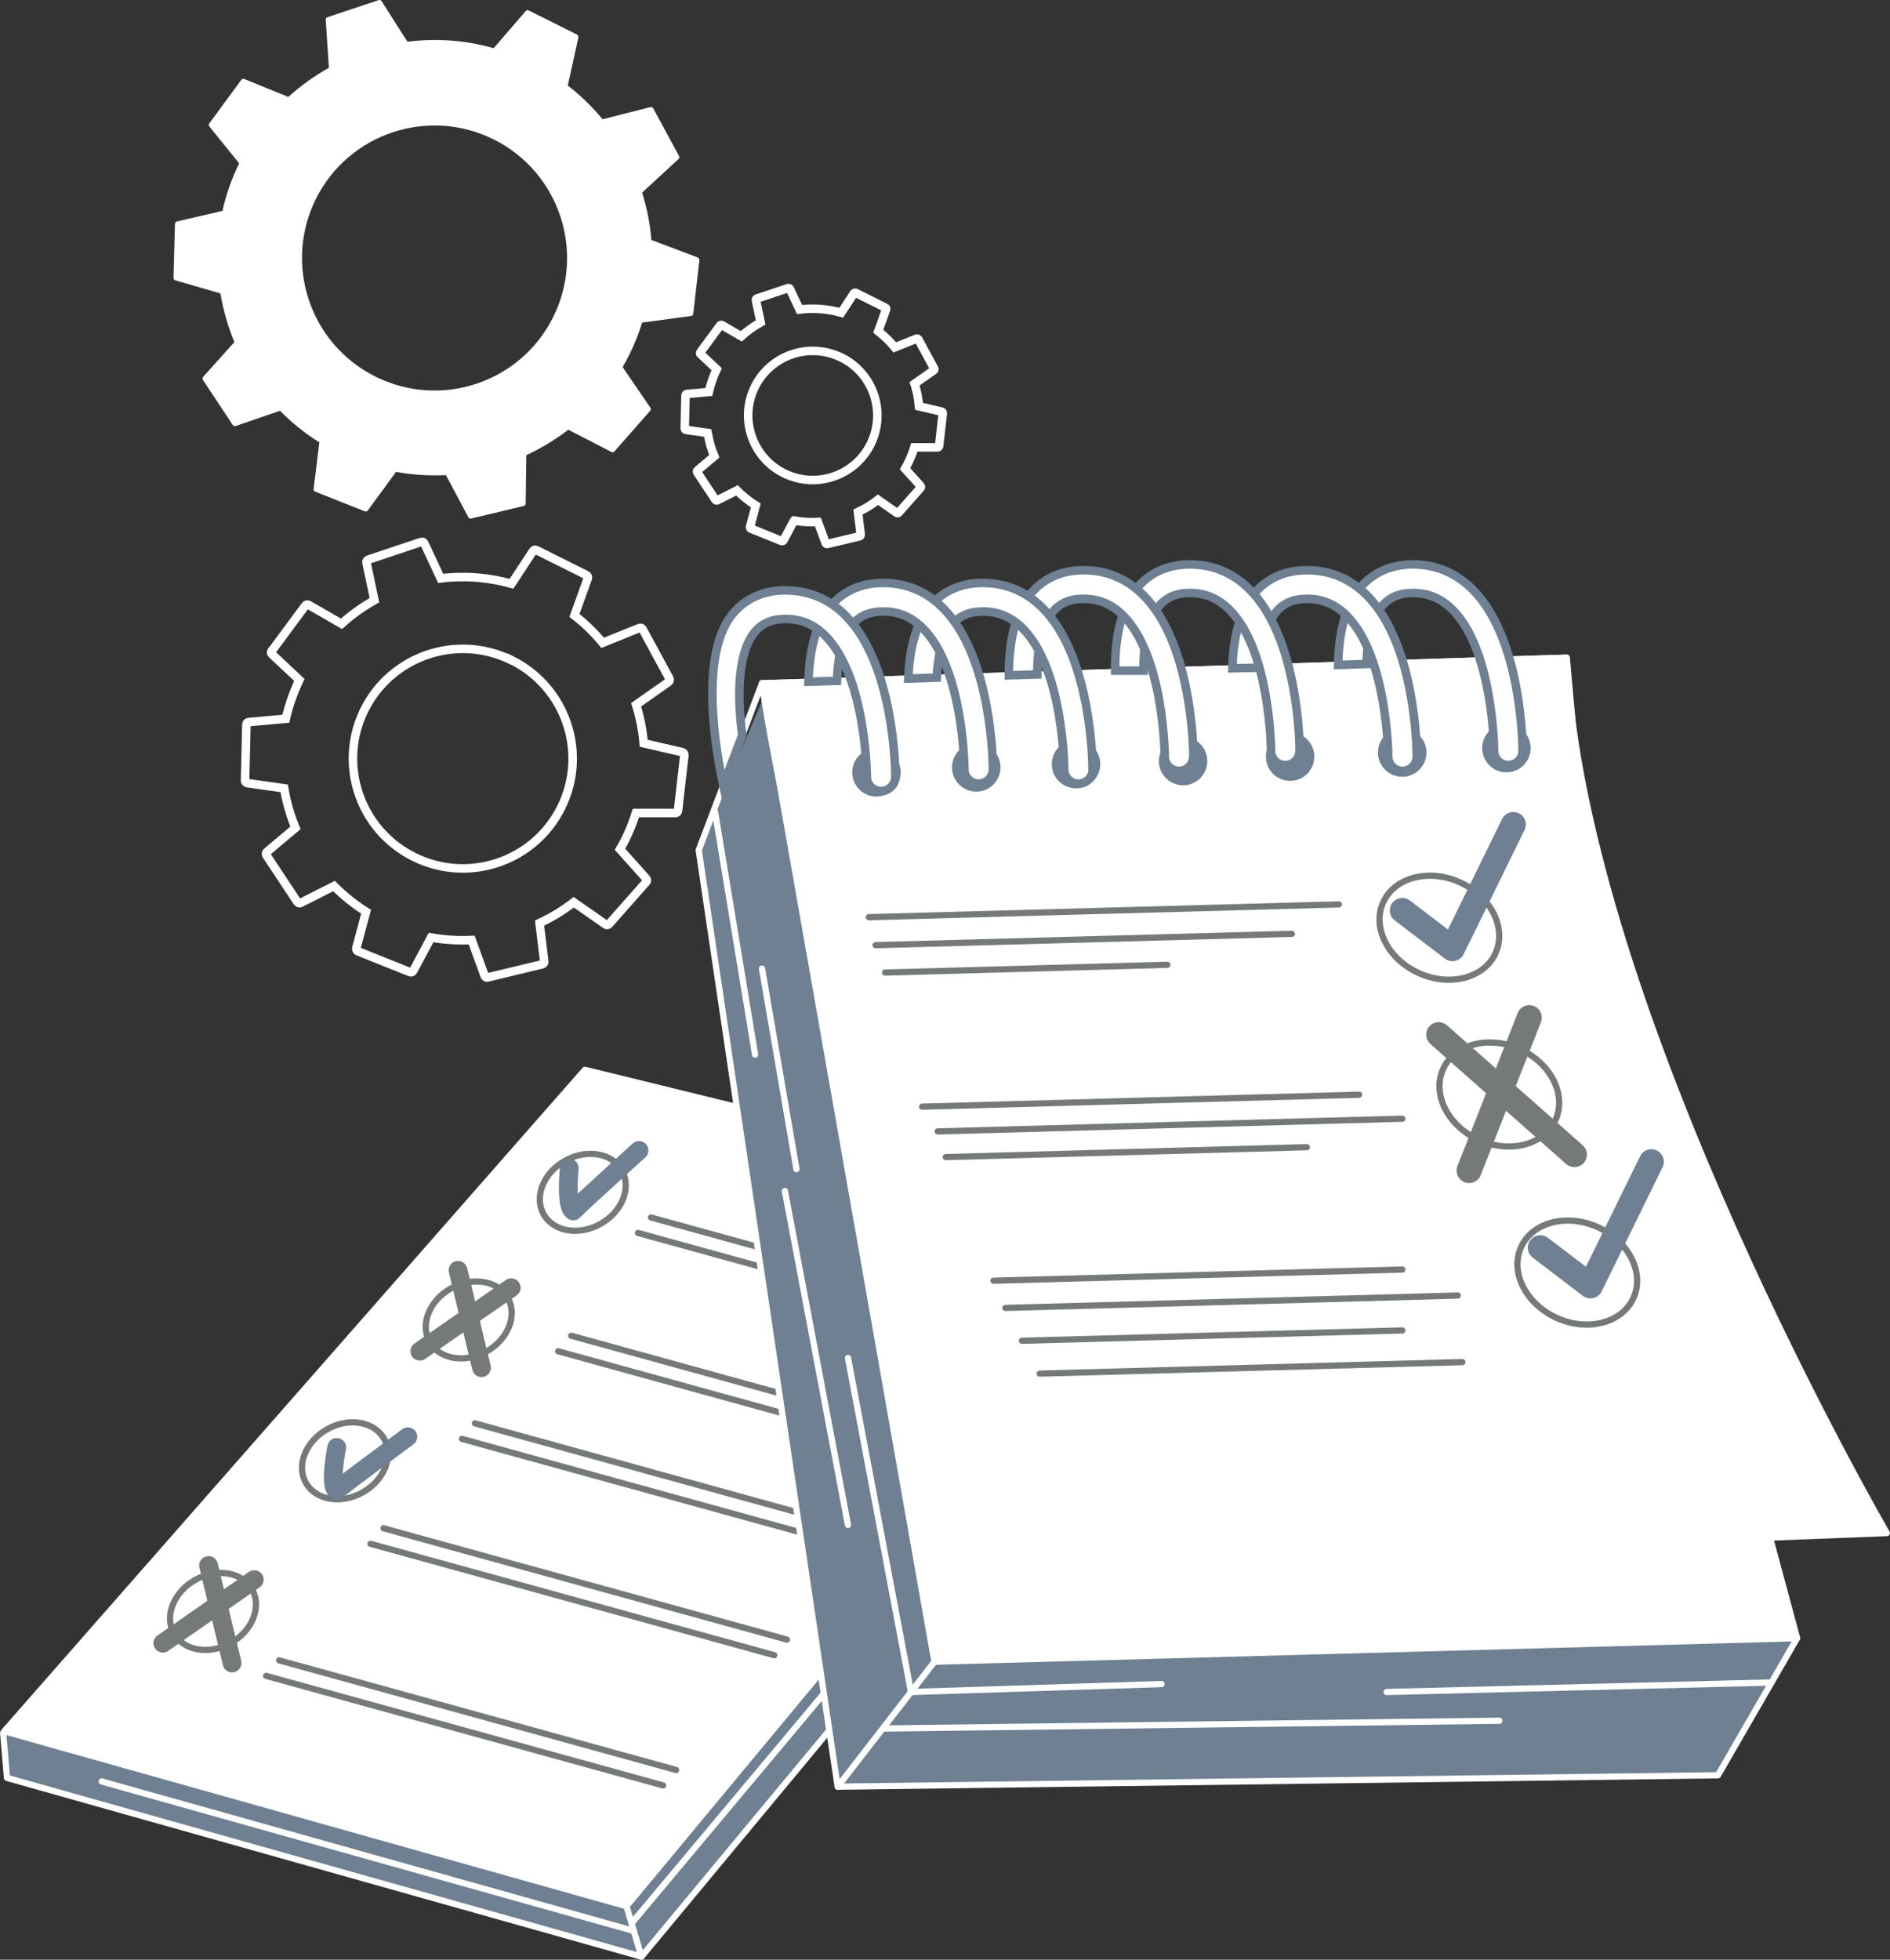 <?xml version="1.0" encoding="UTF-8"?>
<svg id="Sheet" xmlns="http://www.w3.org/2000/svg" viewBox="0 0 221.59 229.71">
  <rect x="0" y="0" width="221.59" height="229.71" fill="#333333" stroke="none"/>
  <defs>
    <style>
      .cls-1, .cls-2, .cls-3, .cls-4, .cls-5, .cls-6, .cls-7, .cls-8 {
        fill: none;
      }

      .cls-1, .cls-2, .cls-9, .cls-4, .cls-5, .cls-6, .cls-10, .cls-8 {
        stroke-linecap: round;
        stroke-linejoin: round;
      }

      .cls-1, .cls-4, .cls-11 {
        stroke: #6e8091;
      }

      .cls-1, .cls-8 {
        stroke-width: 2.2px;
      }

      .cls-2, .cls-3, .cls-9 {
        stroke: #fff;
      }

      .cls-2, .cls-9, .cls-5, .cls-10, .cls-7 {
        stroke-width: .73px;
      }

      .cls-3, .cls-11, .cls-7 {
        stroke-miterlimit: 10;
      }

      .cls-9, .cls-10, .cls-11, .cls-12 {
        fill: #fff;
      }

      .cls-4, .cls-6 {
        stroke-width: 2.93px;
      }

      .cls-5, .cls-6, .cls-10, .cls-7, .cls-8 {
        stroke: #76797a;
      }

      .cls-13 {
        fill: #6e8091;
      }

      .cls-13, .cls-12 {
        stroke-width: 0px;
      }
    </style>
  </defs>
  <g>
    <polygon class="cls-13" points=".5 202.93 .46 204.18 .82 208.4 75.21 229.35 141.09 150.02 140.5 143.2 125.32 142.84 .5 202.93"/>
    <polygon class="cls-9" points="140.27 142.99 68.58 125.4 .5 202.93 73.45 223.44 140.27 142.99"/>
    <polyline class="cls-2" points="140.27 142.99 140.89 150.26 75.21 229.35 73.45 223.44"/>
    <polyline class="cls-2" points="75.21 229.35 .82 208.4 .37 203.12"/>
    <line class="cls-2" x1="74.31" y1="226.34" x2="11.93" y2="208.82"/>
    <line class="cls-2" x1="140.51" y1="148.1" x2="105.45" y2="188.89"/>
    <line class="cls-2" x1="101.47" y1="192.69" x2="74.22" y2="225.24"/>
    <path class="cls-7" d="M63.73,142.32c1.14,2.05,4.12,2.57,6.66,1.15,2.54-1.41,3.67-4.22,2.53-6.27-1.14-2.05-4.12-2.57-6.66-1.15-2.54,1.41-3.67,4.22-2.53,6.27Z"/>
    <line class="cls-5" x1="121.34" y1="157.36" x2="74.8" y2="144.52"/>
    <line class="cls-5" x1="122.87" y1="155.55" x2="76.33" y2="142.71"/>
    <path class="cls-7" d="M50.36,157.28c1.14,2.05,4.12,2.57,6.66,1.15,2.54-1.41,3.67-4.22,2.53-6.27-1.14-2.05-4.12-2.57-6.66-1.15-2.54,1.41-3.67,4.22-2.53,6.27Z"/>
    <line class="cls-5" x1="111.34" y1="171.06" x2="65.44" y2="158.39"/>
    <line class="cls-5" x1="112.92" y1="169.25" x2="66.97" y2="156.57"/>
    <line class="cls-5" x1="101.47" y1="181.72" x2="54.15" y2="168.66"/>
    <line class="cls-5" x1="103.03" y1="179.91" x2="55.68" y2="166.84"/>
    <path class="cls-7" d="M35.85,173.79c1.14,2.05,4.12,2.57,6.66,1.15s3.67-4.22,2.53-6.27c-1.14-2.05-4.12-2.57-6.66-1.15s-3.67,4.22-2.53,6.27Z"/>
    <line class="cls-5" x1="90.78" y1="194.02" x2="43.44" y2="180.96"/>
    <line class="cls-5" x1="92.27" y1="192.19" x2="44.97" y2="179.14"/>
    <path class="cls-7" d="M20.38,191.45c1.14,2.05,4.12,2.57,6.66,1.15s3.67-4.22,2.53-6.27c-1.14-2.05-4.12-2.57-6.66-1.15s-3.67,4.22-2.53,6.27Z"/>
    <line class="cls-5" x1="77.74" y1="209.28" x2="31.2" y2="196.44"/>
    <line class="cls-5" x1="79.27" y1="207.47" x2="32.73" y2="194.62"/>
    <path class="cls-1" d="M66.74,136.92s-.46,4.45.47,5.02c1.29-1.28,7.71-7.09,7.71-7.09"/>
    <path class="cls-1" d="M39.48,169.66s-.9,4.39-.03,5.04c1.41-1.15,8.37-6.29,8.37-6.29"/>
    <line class="cls-8" x1="56.45" y1="160.32" x2="53.7" y2="148.9"/>
    <line class="cls-8" x1="27.21" y1="194.93" x2="24.45" y2="183.5"/>
    <line class="cls-8" x1="49.22" y1="158.39" x2="59.94" y2="150.94"/>
    <line class="cls-8" x1="19.09" y1="192.61" x2="29.81" y2="185.16"/>
  </g>
  <g>
    <path class="cls-12" d="M28.04,19.14c-.87,1.78-1.53,3.65-1.96,5.58l-5.34,1.24c-.13.03-.22.14-.23.27l-.17,6.34c0,.13.08.26.21.29l5.29,1.53c.33,1.96.88,3.87,1.64,5.71l-3.66,4.07c-.09.1-.11.25-.03.36l3.5,5.29c.07.11.21.16.33.12l5.2-1.79c1.39,1.41,2.94,2.65,4.62,3.7l-.67,5.47c-.01.11.03.21.12.28l5.88,2.34c.13.05.27,0,.35-.1l3.31-4.53c1.93.35,3.9.48,5.85.38l2.63,4.94c.06.12.19.19.32.15l6.18-1.47c.13-.03.22-.15.22-.29l.08-5.67c1.75-.81,3.4-1.81,4.92-2.98l5.06,2.61c.12.06.27.03.35-.07l4.19-4.76c.09-.09.1-.25.02-.36l-3.25-4.76c.3-.53.55-.98.77-1.43.61-1.22,1.12-2.49,1.52-3.79l5.74-.77c.13-.02.23-.13.25-.26l.72-6.29c0-.13-.07-.26-.19-.31l-5.44-2.05c-.15-1.89-.52-3.74-1.09-5.55l4.28-3.94c.1-.09.12-.24.05-.36l-3.02-5.57c-.06-.12-.19-.19-.32-.16l-5.62,1.43c-1.21-1.47-2.58-2.79-4.08-3.95l1.24-5.65c.03-.14-.04-.27-.16-.33l-5.67-2.83c-.12-.06-.26-.03-.35.08l-3.75,4.35c-3.28-.94-6.72-1.19-10.11-.76L44.74.14c-.07-.12-.21-.17-.34-.13l-6.01,2.01c-.13.05-.21.16-.2.3l.37,5.63c-1.71.95-3.3,2.1-4.76,3.41l-5.16-2.1c-.13-.05-.26-.01-.35.1l-3.75,5.1c-.08.11-.08.25,0,.36l3.48,4.3ZM44.01,44.14c-7.68-3.83-10.79-13.16-6.97-20.83,3.83-7.67,13.16-10.79,20.84-6.97,7.68,3.83,10.8,13.16,6.97,20.84-3.83,7.68-13.16,10.79-20.84,6.96Z"/>
    <path class="cls-3" d="M31.84,76.29c-.09.12-.07.29.04.39l3.22,3.02c-.69,1.45-1.23,2.97-1.59,4.55l-4.36.39c-.15.01-.26.13-.26.28l-.16,6.57c0,.15.1.28.24.3l4.35.62c.26,1.59.7,3.14,1.32,4.63l-3.35,2.82c-.11.09-.13.26-.06.38l3.64,5.5c.09.12.24.17.37.1l3.92-1.98c1.14,1.14,2.4,2.15,3.76,3.01l-1.14,4.26c-.04.14.02.3.16.36l.02.02,6.11,2.44c.14.06.3,0,.37-.13l2.1-3.93c1.57.28,3.16.38,4.76.3l1.53,4.21c.06.14.21.22.35.17l6.41-1.54c.14-.04.24-.17.22-.32l-.55-4.51c1.42-.66,2.76-1.48,4.01-2.44l3.74,2.61c.12.09.29.07.39-.05l4.37-4.94c.1-.11.1-.28,0-.39l-3.08-3.44c.25-.42.43-.78.62-1.14.49-1,.91-2.04,1.25-3.11h4.64c.15,0,.28-.11.29-.26l.75-6.55c0-.15-.09-.28-.23-.32l-4.54-1.05c-.13-1.53-.43-3.05-.89-4.51l3.82-2.68c.12-.09.16-.25.09-.38l-3.15-5.81c-.07-.13-.23-.19-.37-.13l-4.31,1.74c-.98-1.19-2.09-2.26-3.31-3.21l1.57-4.36c.05-.14-.01-.3-.15-.36l-5.9-2.95c-.14-.06-.29-.02-.37.11l-2.53,3.85c-2.7-.76-5.52-.98-8.3-.63l-1.92-4.11c-.06-.14-.21-.22-.35-.17l-6.25,2.09c-.14.06-.22.21-.18.35l.93,4.39c-1.38.78-2.68,1.71-3.86,2.77l-3.86-2.22c-.13-.08-.3-.04-.38.08l-3.92,5.3ZM42.74,83.17c3.13-6.24,10.64-8.84,16.93-5.92.11.05.22.11.33.16v-.02c6.37,3.18,8.96,10.91,5.79,17.27-3.17,6.37-10.9,8.95-17.27,5.78-6.37-3.17-8.96-10.9-5.78-17.27Z"/>
    <path class="cls-3" d="M93.1,61.02c.92.16,1.86.22,2.8.17l.9,2.47c.04.08.12.13.21.1l3.77-.9c.08-.02.14-.1.13-.19l-.32-2.65c.84-.39,1.63-.87,2.35-1.44l2.2,1.54c.07.05.17.03.22-.03l2.57-2.91c.06-.06.06-.16,0-.22l-1.82-2.02c.14-.25.26-.46.36-.67.29-.59.54-1.2.73-1.83h2.73c.08,0,.16-.07.17-.15l.44-3.85c0-.09-.04-.17-.13-.19l-2.66-.62c-.08-.9-.25-1.79-.52-2.65l2.24-1.57c.08-.05.1-.15.05-.22l-1.85-3.41c-.04-.08-.13-.11-.22-.08l-2.54,1.02c-.57-.7-1.23-1.33-1.94-1.89l.92-2.56c.03-.08,0-.18-.09-.21l-3.47-1.73c-.08-.04-.17-.01-.22.06l-1.48,2.27c-1.59-.45-3.25-.58-4.89-.38l-1.13-2.41c-.03-.08-.12-.12-.2-.1l-3.68,1.23c-.08.04-.12.12-.1.21l.55,2.58c-.82.46-1.58,1-2.27,1.63l-2.27-1.31c-.07-.05-.17-.03-.22.05l-2.3,3.12c-.05.07-.05.17.02.23l1.89,1.77c-.41.85-.72,1.75-.93,2.67l-2.57.23c-.08,0-.15.08-.16.17l-.09,3.86c0,.09.06.16.14.18l2.55.36c.16.94.41,1.85.78,2.73l-1.97,1.66c-.06.05-.08.15-.04.22l2.14,3.23c.05.07.14.1.22.06l2.3-1.17c.67.67,1.41,1.27,2.21,1.77l-.67,2.51c-.03.08.01.17.09.21h.02s3.59,1.45,3.59,1.45c.08.03.17,0,.22-.08l1.23-2.31ZM98.67,41.92h0c3.74,1.86,5.26,6.41,3.4,10.15-1.87,3.74-6.41,5.27-10.16,3.4-3.74-1.87-5.26-6.41-3.4-10.15h0c1.87-3.74,6.41-5.25,10.15-3.4Z"/>
  </g>
  <g>
    <g>
      <polygon class="cls-13" points="201.42 208.09 210.7 192.02 109.56 194.78 89.34 82.17 81.92 99.65 98.21 209.43 201.42 208.09"/>
      <polygon class="cls-9" points="210.7 192.02 109.56 194.78 89.34 80.09 183.69 77.09 185.69 99.26 210.7 192.02"/>
      <polyline class="cls-2" points="210.7 192.02 201.42 208.09 98.21 209.43 81.92 99.65 89.34 80.09"/>
      <path class="cls-9" d="M89.34,80.09s8.02,60.13,39.74,103.18l92.14-3.57s-35.53-61.21-37.54-102.61l-94.34,3Z"/>
      <path class="cls-13" d="M173.78,87.69c0,1.57,1.27,2.84,2.84,2.84,1.57,0,2.84-1.27,2.84-2.84,0-1.57-1.27-2.84-2.84-2.84-1.57,0-2.84,1.27-2.84,2.84Z"/>
      <path class="cls-13" d="M161.56,88.21c0,1.57,1.27,2.84,2.84,2.84,1.57,0,2.84-1.27,2.84-2.84,0-1.57-1.27-2.84-2.84-2.84-1.57,0-2.84,1.27-2.84,2.84Z"/>
      <path class="cls-13" d="M135.87,89.21c0,1.57,1.27,2.84,2.84,2.84,1.57,0,2.84-1.27,2.84-2.84,0-1.57-1.27-2.84-2.84-2.84-1.57,0-2.84,1.27-2.84,2.84Z"/>
      <path class="cls-13" d="M123.32,89.57c0,1.57,1.27,2.84,2.84,2.84,1.57,0,2.84-1.27,2.84-2.84,0-1.57-1.27-2.84-2.84-2.84-1.57,0-2.84,1.27-2.84,2.84Z"/>
      <path class="cls-13" d="M99.92,90.53c0,1.57,1.27,2.84,2.84,2.84,1.57,0,2.84-1.27,2.84-2.84,0-1.57-1.27-2.84-2.84-2.84-1.57,0-2.84,1.27-2.84,2.84Z"/>
      <path class="cls-13" d="M111.62,89.95c0,1.57,1.27,2.84,2.84,2.84,1.57,0,2.84-1.27,2.84-2.84,0-1.57-1.27-2.84-2.84-2.84s-2.84,1.27-2.84,2.84Z"/>
      <path class="cls-13" d="M148.42,88.69c0,1.57,1.27,2.84,2.84,2.84,1.57,0,2.84-1.27,2.84-2.84,0-1.57-1.27-2.84-2.84-2.84-1.57,0-2.84,1.27-2.84,2.84Z"/>
      <path class="cls-11" d="M178.51,88.01c0,.92-.75,1.67-1.67,1.67s-1.67-.75-1.67-1.67c0-.06-.02-3-.64-6.53-.62-3.53-1.84-7.64-4.26-10.04-1.33-1.31-2.86-1.96-4.69-1.93-1.59.01-2.77.55-3.62,1.63-1.24,1.58-1.68,4.11-1.74,6.69l-3.33.11c.05-3.18.63-6.56,2.44-8.87,1.48-1.88,3.63-2.88,6.22-2.91,2.73-.02,5.11.96,7.07,2.9,5.82,5.78,5.89,18.41,5.89,18.94Z"/>
      <path class="cls-11" d="M166.1,88.69c0,.92-.75,1.67-1.67,1.67s-1.67-.75-1.67-1.67c0-.06-.02-3-.64-6.53-.62-3.53-1.85-7.64-4.27-10.04-1.31-1.3-2.82-1.93-4.62-1.93h-.06c-1.58.01-2.77.54-3.61,1.62-1.2,1.52-1.66,3.96-1.73,6.46l-3.34.06c.08-3.09.67-6.35,2.43-8.59,1.48-1.88,3.62-2.88,6.22-2.9h.09c2.69,0,5.04.97,6.99,2.9,5.82,5.78,5.89,18.4,5.89,18.94Z"/>
      <path class="cls-11" d="M152.36,88.01c0,.92-.75,1.67-1.67,1.67s-1.67-.75-1.67-1.67c0-.06-.02-3-.64-6.53-.62-3.53-1.84-7.64-4.26-10.04-1.33-1.31-2.86-1.96-4.69-1.93-1.59.01-2.77.55-3.62,1.63-1.36,1.73-1.76,4.63-1.74,7.47h-3.33c-.02-3.37.51-7.06,2.45-9.54,1.48-1.88,3.63-2.88,6.22-2.91,2.74-.02,5.11.96,7.07,2.9,5.82,5.78,5.89,18.41,5.89,18.94Z"/>
      <path class="cls-11" d="M139.9,88.69c0,.92-.75,1.67-1.67,1.67s-1.67-.75-1.67-1.67c0-.06-.02-3-.64-6.53-.62-3.53-1.85-7.64-4.27-10.04-1.31-1.3-2.82-1.93-4.62-1.93h-.06c-1.58.01-2.77.54-3.62,1.62-1.33,1.68-1.74,4.49-1.74,7.25l-3.33.1c0-3.33.53-6.98,2.45-9.42,1.47-1.88,3.62-2.88,6.22-2.9h.09c2.69,0,5.04.97,6.98,2.9,5.83,5.78,5.89,18.4,5.89,18.94Z"/>
      <path class="cls-11" d="M128.11,90.18c0,.92-.75,1.67-1.67,1.67s-1.67-.75-1.67-1.67c0-.06-.02-3-.64-6.53-.62-3.53-1.85-7.64-4.27-10.04-1.33-1.31-2.86-1.96-4.69-1.93-1.58.01-2.77.54-3.62,1.62-1.15,1.46-1.61,3.75-1.72,6.13l-3.34.11c.11-3.01.72-6.13,2.42-8.31,1.48-1.88,3.62-2.88,6.22-2.9,2.74-.02,5.11.95,7.07,2.9,5.83,5.78,5.89,18.4,5.89,18.94Z"/>
      <path class="cls-11" d="M116.41,90.18c0,.92-.75,1.67-1.67,1.67s-1.67-.75-1.67-1.67c0-.06-.02-3-.64-6.53-.62-3.53-1.84-7.64-4.26-10.04-1.33-1.31-2.85-1.96-4.69-1.93-1.59.01-2.77.54-3.62,1.62-1.21,1.54-1.66,4-1.73,6.51l-3.34.1c.07-3.12.66-6.42,2.44-8.68,1.48-1.88,3.63-2.88,6.22-2.9,2.73-.02,5.11.95,7.07,2.9,5.82,5.78,5.89,18.4,5.89,18.94Z"/>
      <path class="cls-11" d="M104.97,91.05c0,.92-.75,1.67-1.67,1.67s-1.67-.75-1.67-1.67c0-.06-.02-3-.64-6.53-.62-3.53-1.85-7.64-4.27-10.04-1.31-1.3-2.82-1.93-4.62-1.93h-.06c-1.58.01-2.77.54-3.62,1.62-2.12,2.7-1.91,8.28-1.39,12l-2.23,5.86c-.21-.99-3.31-14.47.99-19.93,1.47-1.88,3.62-2.88,6.22-2.9,2.73,0,5.11.95,7.07,2.9,5.83,5.78,5.89,18.4,5.89,18.94Z"/>
      <line class="cls-9" x1="83.83" y1="95.14" x2="88.53" y2="123.62"/>
      <line class="cls-9" x1="89.34" y1="113.54" x2="93.38" y2="137.05"/>
      <line class="cls-2" x1="175.79" y1="201.7" x2="103.59" y2="202.61"/>
      <line class="cls-9" x1="109.56" y1="194.78" x2="98.21" y2="209.43"/>
      <polyline class="cls-2" points="99.42 159.18 106.81 198.33 136.18 197.4"/>
      <line class="cls-9" x1="99.42" y1="178.75" x2="92.02" y2="139.6"/>
      <line class="cls-2" x1="207.7" y1="197.22" x2="162.57" y2="198.33"/>
      <line class="cls-10" x1="116.48" y1="150.12" x2="164.41" y2="148.81"/>
      <line class="cls-10" x1="117.87" y1="153.31" x2="170.92" y2="151.86"/>
      <line class="cls-10" x1="119.82" y1="157.16" x2="164.41" y2="155.95"/>
      <line class="cls-10" x1="121.9" y1="161.01" x2="171.45" y2="159.66"/>
      <line class="cls-10" x1="108.11" y1="129.72" x2="159.34" y2="128.32"/>
      <line class="cls-10" x1="109.94" y1="132.62" x2="164.41" y2="131.13"/>
      <line class="cls-10" x1="110.88" y1="135.63" x2="153.22" y2="134.47"/>
      <line class="cls-10" x1="102.65" y1="110.79" x2="151.46" y2="109.46"/>
      <line class="cls-10" x1="103.77" y1="114" x2="136.86" y2="113.09"/>
      <line class="cls-10" x1="101.86" y1="107.51" x2="156.97" y2="106.01"/>
      <g>
        <ellipse class="cls-10" cx="168.75" cy="108.74" rx="5.84" ry="7.23" transform="translate(.36 218.03) rotate(-65.78)"/>
        <polyline class="cls-4" points="164.41 106.72 170.29 111.2 177.43 96.64"/>
      </g>
      <path class="cls-10" d="M182.38,131.26c-1.32,2.94-5.35,4-8.99,2.36s-5.52-5.35-4.2-8.29c1.32-2.94,5.35-4,8.99-2.36s5.52,5.35,4.2,8.29Z"/>
      <path class="cls-10" d="M191.52,152.13c-1.32,2.94-5.35,4-8.99,2.36-3.64-1.64-5.52-5.35-4.2-8.29s5.35-4,8.99-2.36c3.64,1.64,5.52,5.35,4.2,8.29Z"/>
      <polyline class="cls-4" points="180.59 146.25 186.47 150.73 193.61 136.17"/>
    </g>
    <line class="cls-6" x1="168.68" y1="121.28" x2="184.59" y2="135.34"/>
    <line class="cls-6" x1="172.24" y1="137.21" x2="179.3" y2="119.28"/>
  </g>
</svg>